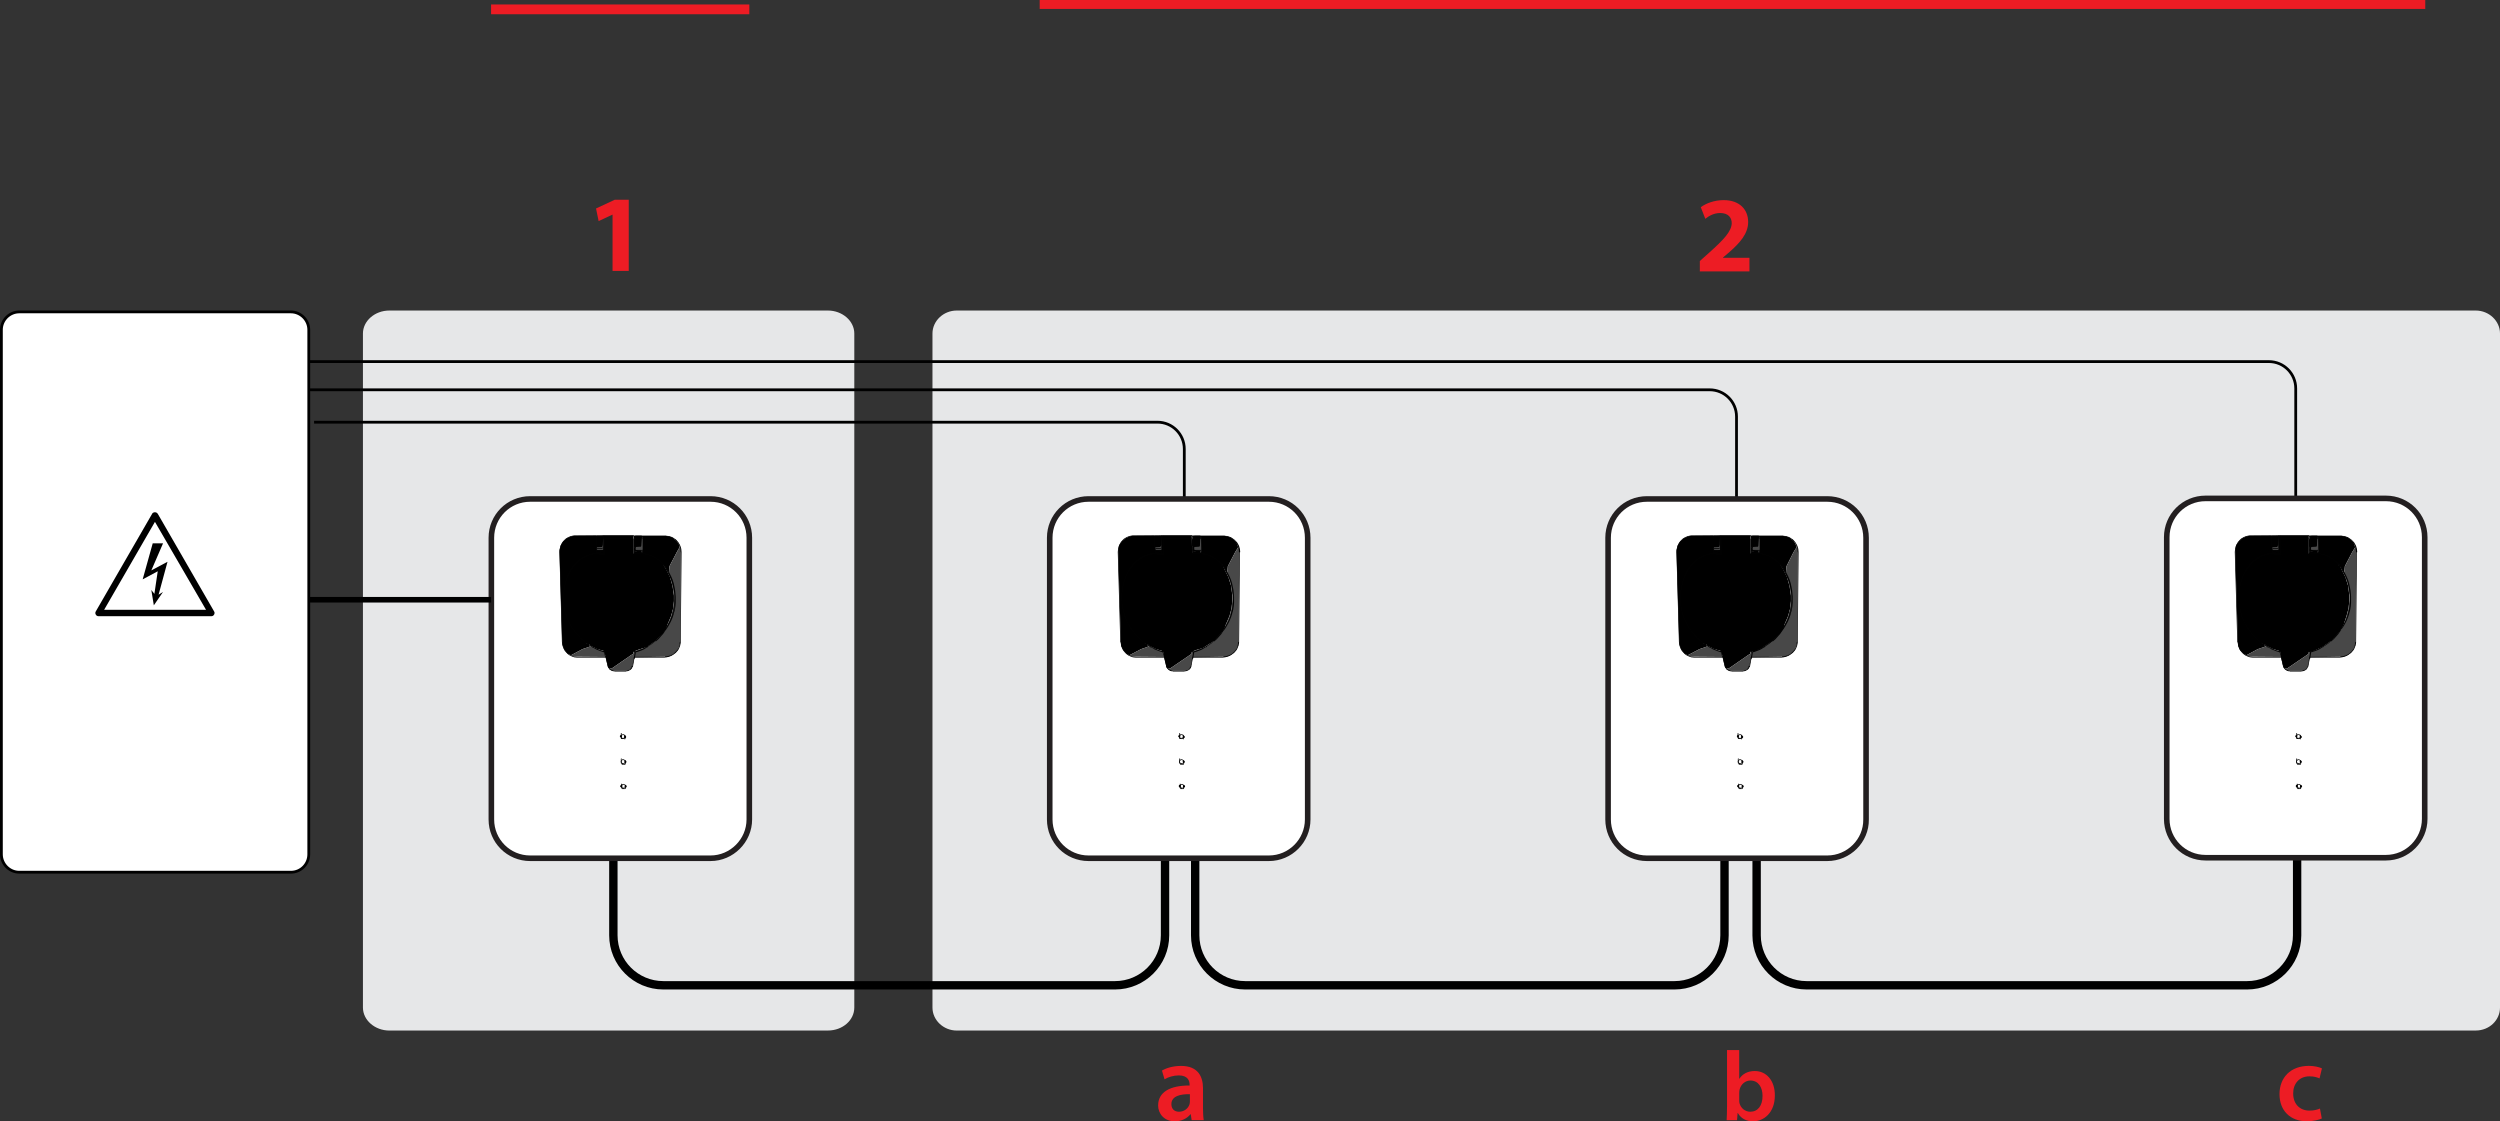 <?xml version="1.0" encoding="UTF-8"?>
<svg xmlns="http://www.w3.org/2000/svg" id="Layer_1" width="895.47" height="401.64" viewBox="0 0 895.47 401.64"><rect x="0" y="0" width="895.47" height="401.64" fill="#333333" stroke="none"/><path d="m886.78,369.13H342.69c-4.75,0-8.69-3.73-8.69-8.22V119.45c0-4.5,3.94-8.22,8.69-8.22h544.09c4.75,0,8.69,3.73,8.69,8.22v241.45c0,4.5-3.8,8.22-8.69,8.22Z" style="fill:#e6e7e8;"/><path d="m296.55,369.13h-157.1c-5.17,0-9.45-3.73-9.45-8.22V119.45c0-4.5,4.28-8.22,9.45-8.22h157.1c5.17,0,9.45,3.73,9.45,8.22v241.45c0,4.5-4.14,8.22-9.45,8.22Z" style="fill:#e6e7e8;"/><path d="m106.4,129.52h706.3c5.3,0,9.6,4.3,9.6,9.6v52.5" style="fill:none; stroke:#000; stroke-miterlimit:10;"/><path d="m103.7,139.62h508.7c5.3,0,9.6,4.3,9.6,9.6v52.5" style="fill:none; stroke:#000; stroke-miterlimit:10;"/><path d="m112.5,151.22h302.1c5.3,0,9.6,4.3,9.6,9.6v52.5" style="fill:none; stroke:#000; stroke-miterlimit:10;"/><path d="m399.4,354.42h-161.8c-10.7,0-19.4-8.7-19.4-19.4v-27.6h3v27.6c0,9,7.3,16.4,16.4,16.4h161.8c9,0,16.4-7.3,16.4-16.4v-27.6h3v27.6c0,10.7-8.7,19.4-19.4,19.4Z"/><path d="m254.5,307.42h-64.6c-7.7,0-13.9-6.2-13.9-13.9v-100.9c0-7.7,6.2-13.9,13.9-13.9h64.6c7.7,0,13.9,6.2,13.9,13.9v100.9c0,7.6-6.3,13.9-13.9,13.9Z" style="fill:#fff; stroke:#231f20; stroke-miterlimit:10; stroke-width:2px;"/><polygon points="216.6 191.82 226.8 191.82 226.8 191.92 226.9 198.32 227.1 198.22 227.2 196.72 227.1 192.12 227 191.92 238.5 191.92 239.7 192.12 240.9 192.62 242.3 193.72 243.1 194.72 243.4 196.02 242.4 197.82 239.8 202.82 239.6 204.92 239.4 204.92 238.4 203.32 238.3 203.22 238.1 202.82 238.1 203.12 238.3 203.22 238.6 203.92 240 206.72 240.9 209.92 241.4 213.32 241.4 215.32 241.1 218.02 240.4 220.62 239 223.92 238.7 225.12 237.3 227.02 234.7 229.62 231.8 231.72 228.7 232.72 227.4 233.22 226.9 233.52 226.8 234.22 226.1 234.62 219 239.52 218.2 239.42 217.8 239.02 216.9 235.32 216.7 234.42 216.7 233.32 213.8 232.42 211.4 231.22 211.2 230.92 211 230.92 211 231.12 211.4 231.22 211.5 231.52 208.6 232.52 204.5 234.72 203.3 234.12 202.2 232.82 201.6 231.42 201.4 230.72 200.4 197.12 200.8 195.42 201.7 193.92 203 192.82 204.5 192.12 205.5 191.92 216.6 191.82" style="fill-rule:evenodd;"/><polygon points="227.1 192.12 227.2 196.72 227.1 198.22 226.9 198.32 226.8 191.92 227 191.92 227.1 192.12" style="fill:#484848; fill-rule:evenodd;"/><polygon points="243.4 195.22 243.9 197.02 243.6 230.52 243.4 231.32 242.8 232.72 241.8 233.92 240.2 234.92 239.3 235.22 227.3 235.42 227.1 235.92 226.6 238.42 226.1 239.52 225 240.22 219.3 240.22 218.4 239.82 218.2 239.42 219 239.52 226.1 234.62 226.8 234.22 226.9 233.52 227.4 233.22 228.7 232.72 231.8 231.72 234.7 229.62 237.3 227.02 238.7 225.12 239 223.92 240.4 220.62 241.1 218.02 241.4 215.32 241.4 213.32 240.9 209.92 240 206.72 238.6 203.92 238.3 203.22 238.4 203.32 239.4 204.92 239.6 204.92 239.8 202.82 242.4 197.82 243.4 196.02 243.1 194.72 243.4 195.22" style="fill:#484848; fill-rule:evenodd;"/><polygon points="227.5 196.42 227.8 195.92 229.6 195.82 229.7 195.52 229.9 192.92 230 192.12 230.2 192.12 230.2 197.72 230 198.02 229.9 198.02 229.7 197.12 227.5 197.02 227.5 196.42" style="fill:#484848; fill-rule:evenodd;"/><polygon points="213.7 196.42 213.8 196.02 215.6 195.92 215.9 195.22 216.1 192.22 216.1 197.02 213.7 197.02 213.7 196.42" style="fill:#484848; fill-rule:evenodd;"/><polygon points="228.3 197.52 227.4 197.52 227.5 197.32 228 197.32 228.3 197.52" style="fill:#484848; fill-rule:evenodd;"/><polygon points="237.8 202.32 237.8 202.52 237.6 202.52 237.6 202.22 237.8 202.32" style="fill:#484848; fill-rule:evenodd;"/><polygon points="238.3 203.22 238.1 203.12 238.1 202.82 238.3 203.22" style="fill:#484848; fill-rule:evenodd;"/><polygon points="210.4 230.52 210.1 230.52 210 230.32 210.2 230.32 210.4 230.52" style="fill:#484848; fill-rule:evenodd;"/><polygon points="211.4 231.22 211 231.12 211 230.92 211.2 230.92 211.4 231.22" style="fill:#484848; fill-rule:evenodd;"/><polygon points="213.8 232.42 216.7 233.32 216.7 234.42 216.9 235.32 205.7 235.22 204.7 234.92 204.5 234.72 208.6 232.52 211.5 231.52 211.4 231.22 213.8 232.42" style="fill:#484848; fill-rule:evenodd;"/><path d="m224,281.32h0v1.1l-.1.1h-1" style="fill:none; stroke:#010101; stroke-linecap:round; stroke-linejoin:round; stroke-width:.25px;"/><path d="m223.2,282.32h-.5l-.1-.1h0v-1.4h0" style="fill:none; stroke:#010101; stroke-linecap:round; stroke-linejoin:round; stroke-width:.25px;"/><line x1="224" y1="281.22" x2="224" y2="281.32" style="fill:none; stroke:#010101; stroke-linecap:round; stroke-linejoin:round; stroke-width:.25px;"/><polyline points="223.3 282.32 223.2 282.32 223.2 282.32" style="fill:none; stroke:#010101; stroke-linecap:round; stroke-linejoin:round; stroke-width:.25px;"/><line x1="222.7" y1="281.22" x2="222.7" y2="281.12" style="fill:none; stroke:#010101; stroke-linecap:round; stroke-linejoin:round; stroke-width:.25px;"/><line x1="222.6" y1="281.52" x2="222.6" y2="281.42" style="fill:none; stroke:#010101; stroke-linecap:round; stroke-linejoin:round; stroke-width:.25px;"/><line x1="224" y1="281.72" x2="224.1" y2="281.52" style="fill:none; stroke:#010101; stroke-linecap:round; stroke-linejoin:round; stroke-width:.25px;"/><path d="m223.8,263.42h0q0,.1,0,0l.1.1v1.1h0l-.1.1" style="fill:none; stroke:#010101; stroke-linecap:round; stroke-linejoin:round; stroke-width:.25px;"/><path d="m223.7,264.32q-.1.1,0,0l-.1.1h-1.1" style="fill:none; stroke:#010101; stroke-linecap:round; stroke-linejoin:round; stroke-width:.25px;"/><path d="m222.8,264.52q0-.1,0,0l-.1-.1h-.1" style="fill:none; stroke:#010101; stroke-linecap:round; stroke-linejoin:round; stroke-width:.25px;"/><path d="m222.6,264.22q-.1,0,0,0l-.1-.1v-1.4h.1" style="fill:none; stroke:#010101; stroke-linecap:round; stroke-linejoin:round; stroke-width:.25px;"/><line x1="223.7" y1="263.32" x2="223.8" y2="263.42" style="fill:none; stroke:#010101; stroke-linecap:round; stroke-linejoin:round; stroke-width:.25px;"/><polyline points="223.7 264.32 223.7 264.32 223.7 264.32" style="fill:none; stroke:#010101; stroke-linecap:round; stroke-linejoin:round; stroke-width:.25px;"/><polyline points="222.9 264.52 222.8 264.52 222.8 264.52" style="fill:none; stroke:#010101; stroke-linecap:round; stroke-linejoin:round; stroke-width:.25px;"/><line x1="222.6" y1="264.32" x2="222.6" y2="264.22" style="fill:none; stroke:#010101; stroke-linecap:round; stroke-linejoin:round; stroke-width:.25px;"/><line x1="222.7" y1="263.22" x2="222.7" y2="263.22" style="fill:none; stroke:#010101; stroke-linecap:round; stroke-linejoin:round; stroke-width:.25px;"/><line x1="222.4" y1="263.72" x2="222.4" y2="263.62" style="fill:none; stroke:#010101; stroke-linecap:round; stroke-linejoin:round; stroke-width:.25px;"/><line x1="223.9" y1="263.92" x2="223.9" y2="263.82" style="fill:none; stroke:#010101; stroke-linecap:round; stroke-linejoin:round; stroke-width:.25px;"/><polyline points="224 272.92 223.7 273.42 223.1 273.52 222.6 273.22 222.5 272.92 222.5 272.62" style="fill:none; stroke:#010101; stroke-linecap:round; stroke-linejoin:round; stroke-width:.25px;"/><polyline points="222.5 272.62 222.9 272.12 223.4 272.12 223.9 272.42 224 272.82" style="fill:none; stroke:#010101; stroke-linecap:round; stroke-linejoin:round; stroke-width:.25px;"/><polyline points="222.4 263.72 222.5 264.32 223.1 264.62 223.6 264.42 223.9 264.02" style="fill:none; stroke:#010101; stroke-linecap:round; stroke-linejoin:round; stroke-width:.25px;"/><line x1="222.4" y1="263.72" x2="222.4" y2="263.72" style="fill:none; stroke:#010101; stroke-linecap:round; stroke-linejoin:round; stroke-width:.25px;"/><polyline points="222.4 263.62 222.8 263.22 223.3 263.12 223.8 263.42 223.9 263.92" style="fill:none; stroke:#010101; stroke-linecap:round; stroke-linejoin:round; stroke-width:.25px;"/><polyline points="222.5 281.62 222.7 282.02 223.2 282.32 223.8 282.22 224.1 281.72" style="fill:none; stroke:#010101; stroke-linecap:round; stroke-linejoin:round; stroke-width:.25px;"/><line x1="222.6" y1="281.52" x2="222.6" y2="281.42" style="fill:none; stroke:#010101; stroke-linecap:round; stroke-linejoin:round; stroke-width:.25px;"/><polyline points="222.6 281.42 222.9 281.02 223.4 280.92 223.9 281.22 224.1 281.62" style="fill:none; stroke:#010101; stroke-linecap:round; stroke-linejoin:round; stroke-width:.25px;"/><line x1="224.1" y1="281.62" x2="224.1" y2="281.62" style="fill:none; stroke:#010101; stroke-linecap:round; stroke-linejoin:round; stroke-width:.25px;"/><line x1="222.4" y1="263.72" x2="222.4" y2="263.72" style="fill:none; stroke:#010101; stroke-linecap:round; stroke-linejoin:round; stroke-width:.75px;"/><line x1="222.6" y1="281.52" x2="222.5" y2="281.62" style="fill:none; stroke:#010101; stroke-linecap:round; stroke-linejoin:round; stroke-width:.75px;"/><line x1="223.9" y1="264.02" x2="223.9" y2="263.92" style="fill:none; stroke:#010101; stroke-linecap:round; stroke-linejoin:round; stroke-width:.75px;"/><line x1="224.1" y1="281.72" x2="224.1" y2="281.62" style="fill:none; stroke:#010101; stroke-linecap:round; stroke-linejoin:round; stroke-width:.75px;"/><line x1="224" y1="272.92" x2="224" y2="272.82" style="fill:none; stroke:#010101; stroke-linecap:round; stroke-linejoin:round; stroke-width:.75px;"/><path d="m201.4,230.02q-.5-16.2-.9-32.3,0-.5.1-1t.2-.8.2-.6l.4-.8q.1-.2.3-.4.3-.3.6-.7.2-.1.3-.3.4-.2.8-.5.2-.1.4-.2.4-.1.8-.3.2,0,.4-.1.4,0,.8-.1h7.7m12.5,47.7q-.2.2-.4.3-.2.1-.5.2-.2.1-.4.1-.2,0-.4.1h-4.2q-.3,0-.6-.1-.3-.1-.5-.2-.2-.1-.4-.2-.2-.1-.3-.3-.2-.2-.3-.4-.1-.2-.2-.4-.1-.2-.1-.4-.3-1.5-.7-3.1m-.1.2h-10.2q-.5-.1-1-.1-.4-.1-.8-.3-.4-.2-.7-.3-.3-.2-.7-.5l-.6-.6q-.2-.3-.5-.6-.2-.3-.4-.7-.2-.4-.3-.8-.1-.5-.2-1v-.5m.4-13.9q-.1-.7-.1-1.5v-1.9q.1-.6.1-1.2.1-.6.2-1.2.1-.6.3-1.2.2-.6.3-1.2l.4-1.2q.2-.6.5-1.2.3-.6.6-1.1.3-.6.7-1.1.3-.4.7-.9c.5-.5.5-.6,1-1.1q.4-.3.8-.7.5-.4,1.1-.8.6-.3,1.1-.6l1-.4q.7-.2,1.3-.4m4.8,35.1q-.8-.2-1.6-.5-.6-.2-1.1-.5-.6-.3-1.1-.5-.5-.3-1.1-.6l-1-.6q-.5-.4-1-.7-.5-.4-1-.8-.4-.4-.9-.8-.4-.5-.8-.9-.4-.5-.8-.9-.4-.5-.8-1-.3-.5-.7-1-.3-.5-.6-1.1-.3-.6-.6-1.1-.2-.6-.5-1.1-.2-.6-.4-1.2-.2-.6-.3-1.2-.1-.6-.3-1.2-.1-.6-.2-1.2-.1-.9-.1-1.9,0-1.1.1-2.2.1-.5.1-.9.1-.6.2-1.2.1-.6.3-1.2.2-.6.3-1.2.2-.6.4-1.2.3-.6.5-1.1.3-.6.6-1.1.2-.4.5-.8m11.4-5.5h-2.1q-.6,0-1.1.1-.8.1-1.5.3-.5.1-.9.3-.3.1-.7.3-.4.2-.8.4-.4.2-.8.5-.3.2-.6.4-.4.3-.7.6-.6.6-1.1,1.1-.3.4-.6.8-.2.3-.5.7m7.4,27.9q-.7-.4-1.4-.9-.5-.4-1-.7-.5-.4-1-.8-.5-.4-.9-.8-.4-.4-.8-.9-.4-.5-.8-.9l-1-1.4m8.2-33v3.1q0,.5.1,1m0,36.1q.7.3,1.5.6.6.2,1.2.4.1,0,.3.1m-.5-36.5q0-1-.1-2.1v-2.9q0-.1.1-.1m1.7,46.6q.1.2.1.3.1.2.2.3.1.1.2.3.2.1.3.3.2.1.3.2.2.1.4.2.2.1.4.1h.4m6.3-1.7q0,.2-.1.3-.1.2-.1.3-.1.2-.2.3l-.3.3q-.2.1-.3.2-.2.1-.4.2-.2.1-.4.1h-.4m14.3-36.6q.4.7.8,1.5.3.6.6,1.1.2.6.5,1.1.2.6.4,1.2.2.6.3,1.2.1.6.3,1.2.1.6.2,1.2.1.6.1,1.2v1.2q0,.6-.1,1.2-.1.6-.1,1.2-.1.6-.2,1.2-.1.6-.3,1.2-.2.6-.3,1.2-.2.6-.4,1.1-.2.6-.5,1.1-.3.5-.6,1.1l-.6,1q-.3.5-.7,1-.4.5-.7,1-.4.4-.8.9-.4.4-.8.9-.4.4-.9.8-.5.4-.9.8-.5.3-1,.7l-1,.6q-.5.3-1.1.6-.5.3-1.1.5-.6.2-1.1.4-.6.2-1.2.4m-.3-35.2h2.2q.7.1,1.5.1.3.1.7.1.5.1.9.2.7.3,1.5.6.3.2.6.3.4.2.8.5.4.3.7.5.3.2.6.5.6.6,1.1,1.1l.6.8q.2.3.4.6m-11.4-5.5h2.4q.7.1,1.5.2l1.4.4q.3.1.7.2.7.3,1.3.6m-4.5-7.5h8.3q.6.1,1.1.1.3.1.6.2.3.1.7.3.3.2.6.3l.6.4q.2.2.4.4.3.3.6.6.2.3.4.7.1.3.3.6.1.5.3,1,.1.6.1,1.1m0,0q-.1,16.3-.3,32.5l-.2,1q-.1.4-.3.8-.2.3-.4.7-.2.3-.5.6-.3.3-.6.6-.3.3-.6.5-.3.2-.7.4-.4.1-.8.3-.4.1-.8.2-.4,0-.8.1h-10.9m.4-1.8q.5-.2,1-.3.6-.2,1.1-.4.6-.2,1.1-.5.7-.4,1.3-.8m-2.1-34.5h-2q-.1,0-.2-.1m6.7,2.5q.3.2.6.4.6.4,1.2.8.5.5,1.1,1,.5.6.9,1.1.2.3.4.6c.5.9.5.8,1,1.7q.4,1,.9,1.9l.4,1q.2.5.3,1,.2.7.3,1.4.1.5.2,1.1.1,1,.2,2.1v2.3q-.1.6-.1,1.2-.1.6-.2,1.2-.1.6-.3,1.1-.1.6-.3,1.1-.2.7-.5,1.3-.2.6-.5,1.1-.3.5-.6,1.1l-.6,1q-.3.5-.7,1-.4.5-.7,1-.4.5-.8.9-.4.4-.8.9-.5.4-.9.8m8.7.4q0,.5-.1,1-.1.5-.3,1-.2.5-.5.9-.3.4-.7.8-.4.3-.8.6-.5.3-.9.5-.5.2-1,.3-.5.1-1,.1m.1-43.2q.5,0,1.1.1.5.1,1,.3.5.2.9.5.2.2.5.3.2.2.4.4c.3.4.4.4.7.9q.3.5.5,1,.2.5.3,1.1.1.5.1,1.1m-5.3,5.7q.4.8.9,1.5.4.8.8,1.6.2.6.5,1.2m-1.2-2.5q.2.5.5,1l.4,1q.2.5.3.9.1.4.2.9.2,1,.4,1.9.1,1,.3,1.9m-28-20.8l-.1.2v.8m12.3,46.7h0m-24-23.6v.3-.3.1m10-17.8h0m-10,17.2v-.2m0,1l.2,1.3.3,1.4h0m.5,1.4h0l-.3-1.1.1.1m0,.3l-.1-.5m-.1.1l-.1-.3.1.3h0m.5,1.4h0l.6,1.6.7,1.4m-1.3-2.9v.1m0-.2l-.1-.2.1.2m2.1,4.4l.1.1-.9-1.5m0,.1l.1.1m.8,1.3l-.2-.3m11.4-26.5l-.2-.2m-11,27h0m3.1,3.6h0m.1.2l-.3-.3m.7-29.1l.2-.1m.5,30.3h0m2.6,1.8h0m.1.1h0m-.1-.1h0m-.2-33.3l1.4-.3.8-.1m-.8,34.3h0l-1.1-.6m1.4.8h0l-.1-.1.1.1h0m-.2-.1h0m.4-34.4v-1l-.1-.1-.1-.4-.1-1.4m.2,1.8l-.1-.2-.1-.3v.1m.1-4.5l-.1.3m0,4.1h0m0-.1h0m.1-3.3v2.1m.1,37.4h0m2.9,1.1l.2-.1m-2.6-35.5l-.3.1m-.2-1.2l.1.9.1.2h.2m0,.1h0m0,0h2v.1l.1.1m-2.1-.2h0m-.3-1.1l.3.1h1.9m-2.1-.7h1.8m-1.8-4.3h1.8m-2-.1l.1-.1h2.1m-1.5,6.7h2.2v-5.8h10m-12.4,5.2l1.6-.7h.2v-.2m-1.9,1l1.7-.7h.3v.7m-1.9-.1h0m-.1.1h0m.1,0h0m1.7-.7h0m.4,35.8l.6.2m-.8-36h0m0-.7v-.8m.2-4l-.3-.1.3.1v1m-.1-.9h.1l.1-.1m-.2.3l.1-.2m0,.1h0m.1-.2l.3-.1m.2,43.6l-.4-1.8m.1-34.9h0m0-6.9h0m.1,0h10.1l.2.1.2.2.1.3v.9h-.1v2.1m-7,45h4m1.8-.8l.3-.4.2-.5v.1m.7-3.5l.1-.5-.7,3.9m.5-2.7l.1-.1.1-.2.3-1.9-.1-.1-.1.1m-.1-.3l-.1-.1m-.2-.1l.3-.1m-.5-34.7l.2-.2v-5.3m0,5.3l.3-.2v-1.1h0m7.1,2.5h0m-7.2-2.5h0m0-.1l.1-.2m-.1-1.3h.1v-2.1h-.1m0,0h0m.2-1.2h-.3m-.1-.1h.5v3.7l.1,1.6m2.4-4.3v-1l.2.1-.2-.1m-2.7,42.8l.2-1.2-.2-.1m.2.1h0m4.6-2l-.1.1m-4.5,1.9h0m.8-36.2h-.7l-.1-.1-.1-.1m2.3.8l-1.7-.7h-.6m.1.1h0m2.6.6v-1l-.1.1m-2.3,0l-.2-.1m0-.1l-.1-.2-.2.1m.3.5h0v-.6m-.3.1v-.5m.2.4l-.1-.2v-.7l-.1-.1v-.2h.1v-.1m0,.4v.5m0-.8h0m0,.3v-.2m0-2.3v-1.1l.1-.2.1-.1m-.3.7h0m0-.1h0m.2-.1h0m.1-.4l.3-.1h1.9l.3.1" style="fill:none; stroke:#010101; stroke-linecap:round; stroke-linejoin:round; stroke-width:.25px;"/><path d="m223.9,272.42h0q0,.1.1.1v1.1h0l-.1.1h0l-.1.1h-1m.2-.4h-.4v-.1h-.1v-1.3h0v-.2h.1m1.2.6h0m-.7,1.1h0m-.6-.8v-.1m1.5.3v-.1" style="fill:none; stroke:#010101; stroke-linecap:round; stroke-linejoin:round; stroke-width:.25px;"/><rect x="175.9" y="1.6" width="92.5" height="3.5" style="fill:#ed1c24;"/><rect x="372.4" width="496.3" height="3.2" style="fill:#ed1c24;"/><path d="m219.41,76.87h0l-4.99,2.32-.93-4.52,6.73-3.13h4.99v25.51h-5.8v-20.18Z" style="fill:#ed1c24;"/><rect x="107.8" y="213.82" width="68.1" height="2"/><path d="m599.8,354.42h-153.8c-10.7,0-19.4-8.7-19.4-19.4v-27.6h3v27.6c0,9,7.3,16.4,16.4,16.4h153.8c9,0,16.4-7.3,16.4-16.4v-27.6h3v27.6c0,10.7-8.7,19.4-19.4,19.4Z"/><path d="m804.9,354.42h-157.8c-10.7,0-19.4-8.7-19.4-19.4v-27.6h3v27.6c0,9,7.3,16.4,16.4,16.4h157.8c9,0,16.4-7.3,16.4-16.4v-27.6h3v27.6c0,10.7-8.7,19.4-19.4,19.4Z"/><path d="m104.2,312.42H6.9c-3.5,0-6.4-2.9-6.4-6.4V118.12c0-3.5,2.9-6.4,6.4-6.4h97.3c3.5,0,6.4,2.9,6.4,6.4v187.9c0,3.5-2.8,6.4-6.4,6.4Z" style="fill:#fff; stroke:#000; stroke-miterlimit:10;"/><path id="sign_border" d="m76.7,219.02l-20.2-35c-.3-.5-1-.7-1.6-.4h0c-.2.1-.3.2-.4.4l-20.2,35c-.2.3-.2.8,0,1.1.2.4.6.6,1,.6h40.4c.4,0,.8-.2,1-.6.2-.4.2-.8,0-1.1Z"/><polygon id="polygon7" points="37.3 218.42 55.5 186.92 73.8 218.42 37.3 218.42" style="fill:#fff;"/><polygon points="54.7 194.62 58.4 194.62 54.2 204.32 60 201.22 56.8 213.02 58.4 212.02 55.1 216.82 54.2 211.32 55.3 212.72 56.5 204.62 51.1 207.52 54.7 194.62"/><path d="m454.5,307.42h-64.6c-7.7,0-13.9-6.2-13.9-13.9v-100.9c0-7.7,6.2-13.9,13.9-13.9h64.6c7.7,0,13.9,6.2,13.9,13.9v100.9c0,7.6-6.2,13.9-13.9,13.9Z" style="fill:#fff; stroke:#231f20; stroke-miterlimit:10; stroke-width:2px;"/><polygon points="416.7 191.82 426.8 191.82 426.9 191.92 427 198.32 427.1 198.22 427.3 196.72 427.1 192.12 427 191.92 438.6 191.92 439.7 192.12 441 192.62 442.4 193.72 443.1 194.72 443.5 196.02 442.4 197.82 439.8 202.82 439.6 204.92 439.4 204.92 438.4 203.32 438.3 203.22 438.1 202.82 438.1 203.12 438.3 203.22 438.6 203.92 440 206.72 441 209.92 441.4 213.32 441.4 215.32 441.1 218.02 440.4 220.62 439 223.92 438.7 225.12 437.3 227.02 434.8 229.62 430.7 232.22 428.8 232.72 427.4 233.22 426.9 233.52 426.8 234.22 426.2 234.62 419 239.52 418.2 239.42 417.8 239.02 416.9 235.32 416.7 234.42 416.7 233.32 413.9 232.42 411.4 231.22 411.2 230.92 411 230.92 411 231.12 411.4 231.22 411.5 231.52 408.7 232.52 404.5 234.72 403.4 234.12 402.3 232.82 401.6 231.42 401.5 230.72 400.5 197.12 400.8 195.42 401.8 193.92 403.1 192.82 404.6 192.12 405.5 191.92 416.7 191.82" style="fill-rule:evenodd;"/><polygon points="427.1 192.12 427.3 196.72 427.1 198.22 427 198.32 426.9 191.92 427 191.92 427.1 192.12" style="fill:#484848; fill-rule:evenodd;"/><polygon points="443.5 195.22 443.9 197.02 443.6 230.52 443.5 231.32 442.8 232.72 441.8 233.92 440.3 234.92 439.3 235.22 427.4 235.42 427.1 235.92 426.6 238.42 426.1 239.52 425 240.22 419.4 240.22 418.5 239.82 418.2 239.42 419 239.52 426.2 234.62 426.8 234.22 426.9 233.52 427.4 233.22 428.8 232.72 431.8 231.72 434.8 229.62 437.3 227.02 438.1 226.12 439 223.92 440.4 220.62 441.1 218.02 441.4 215.32 441.4 213.32 441 209.92 440 206.72 438.6 203.92 438.3 203.22 438.4 203.32 439.4 204.92 439.6 204.92 439.8 202.82 442.4 197.82 443.5 196.02 443.1 194.72 443.5 195.22" style="fill:#484848; fill-rule:evenodd;"/><polygon points="427.6 196.42 427.8 195.92 429.6 195.82 429.8 195.52 429.9 192.92 430.1 192.12 430.2 192.12 430.3 197.72 430.1 198.02 429.9 198.02 429.8 197.12 427.6 197.02 427.6 196.42" style="fill:#484848; fill-rule:evenodd;"/><polygon points="413.7 196.42 413.8 196.02 415.6 195.92 416 195.22 416.1 192.22 416.1 197.02 413.7 197.02 413.7 196.42" style="fill:#484848; fill-rule:evenodd;"/><polygon points="428.4 197.52 427.5 197.52 427.5 197.32 428.1 197.32 428.4 197.52" style="fill:#484848; fill-rule:evenodd;"/><polygon points="437.8 202.32 437.8 202.52 437.7 202.52 437.7 202.22 437.8 202.32" style="fill:#484848; fill-rule:evenodd;"/><polygon points="438.3 203.22 438.1 203.12 438.1 202.82 438.3 203.22" style="fill:#484848; fill-rule:evenodd;"/><polygon points="410.5 230.52 410.1 230.52 410.1 230.32 410.3 230.32 410.5 230.52" style="fill:#484848; fill-rule:evenodd;"/><polygon points="411.4 231.22 411 231.12 411 230.92 411.2 230.92 411.4 231.22" style="fill:#484848; fill-rule:evenodd;"/><polygon points="413.9 232.42 416.7 233.32 416.7 234.42 416.9 235.32 405.7 235.22 404.8 234.92 404.5 234.72 408.7 232.52 411.5 231.52 411.4 231.22 413.9 232.42" style="fill:#484848; fill-rule:evenodd;"/><path d="m424,281.32h0v1.1l-.1.1h-1" style="fill:none; stroke:#010101; stroke-linecap:round; stroke-linejoin:round; stroke-width:.25px;"/><path d="m423.3,282.32q-.1,0,0,0h-.5l-.1-.1h0v-1.4h0" style="fill:none; stroke:#010101; stroke-linecap:round; stroke-linejoin:round; stroke-width:.25px;"/><line x1="424" y1="281.22" x2="424" y2="281.32" style="fill:none; stroke:#010101; stroke-linecap:round; stroke-linejoin:round; stroke-width:.25px;"/><polyline points="423.3 282.32 423.3 282.32 423.3 282.32" style="fill:none; stroke:#010101; stroke-linecap:round; stroke-linejoin:round; stroke-width:.25px;"/><line x1="422.8" y1="281.22" x2="422.8" y2="281.12" style="fill:none; stroke:#010101; stroke-linecap:round; stroke-linejoin:round; stroke-width:.25px;"/><line x1="422.6" y1="281.52" x2="422.6" y2="281.42" style="fill:none; stroke:#010101; stroke-linecap:round; stroke-linejoin:round; stroke-width:.25px;"/><line x1="424.1" y1="281.72" x2="424.1" y2="281.52" style="fill:none; stroke:#010101; stroke-linecap:round; stroke-linejoin:round; stroke-width:.25px;"/><path d="m423.8,263.42h0q.1.1,0,0l.1.1v1.1h0l-.1.1" style="fill:none; stroke:#010101; stroke-linecap:round; stroke-linejoin:round; stroke-width:.25px;"/><path d="m423.7,264.32q0,.1,0,0l-.1.1h-1.1" style="fill:none; stroke:#010101; stroke-linecap:round; stroke-linejoin:round; stroke-width:.25px;"/><path d="m422.8,264.52q0-.1,0,0l-.1-.1h-.1" style="fill:none; stroke:#010101; stroke-linecap:round; stroke-linejoin:round; stroke-width:.25px;"/><path d="m422.6,264.22h0l-.1-.1v-1.4h.1" style="fill:none; stroke:#010101; stroke-linecap:round; stroke-linejoin:round; stroke-width:.25px;"/><line x1="423.8" y1="263.32" x2="423.8" y2="263.42" style="fill:none; stroke:#010101; stroke-linecap:round; stroke-linejoin:round; stroke-width:.25px;"/><polyline points="423.7 264.32 423.7 264.32 423.7 264.32" style="fill:none; stroke:#010101; stroke-linecap:round; stroke-linejoin:round; stroke-width:.25px;"/><polyline points="422.9 264.52 422.9 264.52 422.8 264.52" style="fill:none; stroke:#010101; stroke-linecap:round; stroke-linejoin:round; stroke-width:.25px;"/><line x1="422.6" y1="264.32" x2="422.6" y2="264.22" style="fill:none; stroke:#010101; stroke-linecap:round; stroke-linejoin:round; stroke-width:.25px;"/><line x1="422.7" y1="263.22" x2="422.8" y2="263.22" style="fill:none; stroke:#010101; stroke-linecap:round; stroke-linejoin:round; stroke-width:.25px;"/><line x1="422.4" y1="263.72" x2="422.5" y2="263.62" style="fill:none; stroke:#010101; stroke-linecap:round; stroke-linejoin:round; stroke-width:.25px;"/><line x1="423.9" y1="263.92" x2="424" y2="263.82" style="fill:none; stroke:#010101; stroke-linecap:round; stroke-linejoin:round; stroke-width:.25px;"/><polyline points="424 272.92 423.8 273.42 423.1 273.52 422.6 273.22 422.5 272.92 422.5 272.62" style="fill:none; stroke:#010101; stroke-linecap:round; stroke-linejoin:round; stroke-width:.25px;"/><polyline points="422.5 272.62 422.9 272.12 423.4 272.12 423.9 272.42 424 272.82" style="fill:none; stroke:#010101; stroke-linecap:round; stroke-linejoin:round; stroke-width:.25px;"/><polyline points="422.4 263.72 422.6 264.32 423.1 264.62 423.7 264.42 424 264.02" style="fill:none; stroke:#010101; stroke-linecap:round; stroke-linejoin:round; stroke-width:.25px;"/><line x1="422.4" y1="263.72" x2="422.5" y2="263.72" style="fill:none; stroke:#010101; stroke-linecap:round; stroke-linejoin:round; stroke-width:.25px;"/><polyline points="422.5 263.62 422.8 263.22 423.4 263.12 423.8 263.42 423.9 263.92" style="fill:none; stroke:#010101; stroke-linecap:round; stroke-linejoin:round; stroke-width:.25px;"/><polyline points="422.6 281.62 422.7 282.02 423.3 282.32 423.8 282.22 424.1 281.72" style="fill:none; stroke:#010101; stroke-linecap:round; stroke-linejoin:round; stroke-width:.25px;"/><line x1="422.6" y1="281.52" x2="422.6" y2="281.42" style="fill:none; stroke:#010101; stroke-linecap:round; stroke-linejoin:round; stroke-width:.25px;"/><polyline points="422.6 281.42 423 281.02 423.4 280.92 423.9 281.22 424.1 281.62" style="fill:none; stroke:#010101; stroke-linecap:round; stroke-linejoin:round; stroke-width:.25px;"/><line x1="424.1" y1="281.62" x2="424.1" y2="281.62" style="fill:none; stroke:#010101; stroke-linecap:round; stroke-linejoin:round; stroke-width:.25px;"/><line x1="422.4" y1="263.72" x2="422.4" y2="263.72" style="fill:none; stroke:#010101; stroke-linecap:round; stroke-linejoin:round; stroke-width:.75px;"/><line x1="422.6" y1="281.52" x2="422.6" y2="281.62" style="fill:none; stroke:#010101; stroke-linecap:round; stroke-linejoin:round; stroke-width:.75px;"/><line x1="424" y1="264.02" x2="424" y2="263.92" style="fill:none; stroke:#010101; stroke-linecap:round; stroke-linejoin:round; stroke-width:.75px;"/><line x1="424.1" y1="281.72" x2="424.1" y2="281.62" style="fill:none; stroke:#010101; stroke-linecap:round; stroke-linejoin:round; stroke-width:.75px;"/><line x1="424" y1="272.92" x2="424" y2="272.82" style="fill:none; stroke:#010101; stroke-linecap:round; stroke-linejoin:round; stroke-width:.75px;"/><path d="m401.4,230.02q-.5-16.2-.9-32.3,0-.5.1-1t.2-.8l.2-.6q.2-.4.4-.8.1-.2.3-.4.3-.3.6-.7.2-.1.3-.3.4-.2.8-.5.2-.1.4-.2.4-.1.8-.3.2,0,.4-.1.4,0,.8-.1h7.7m12.6,47.7q-.2.2-.4.3-.2.1-.5.2-.2.1-.4.1-.2,0-.4.1h-4.2q-.3,0-.6-.1-.3-.1-.5-.2l-.4-.2q-.2-.1-.3-.3-.2-.2-.3-.4l-.2-.4q-.1-.2-.1-.4-.3-1.5-.7-3.1m-.1.2h-10.2q-.5-.1-1-.1-.4-.1-.8-.3-.4-.2-.7-.3-.3-.2-.7-.5-.3-.3-.6-.6-.2-.3-.5-.6-.2-.3-.4-.7-.2-.4-.3-.8l-.2-1v-.5m.3-13.9q-.1-.7-.1-1.5v-1.9q.1-.6.1-1.2l.2-1.2q.1-.6.3-1.2.2-.6.3-1.2.2-.6.4-1.2.2-.6.5-1.2.3-.6.6-1.1.3-.6.7-1.1.3-.4.7-.9c.5-.5.5-.6,1-1.1q.4-.3.8-.7.5-.4,1.1-.8.6-.3,1.1-.6l1-.4q.7-.2,1.3-.4m4.8,35.1q-.8-.2-1.6-.5-.6-.2-1.1-.5-.6-.3-1.1-.5-.5-.3-1.1-.6l-1-.6q-.5-.4-1-.7-.5-.4-1-.8-.4-.4-.9-.8-.4-.5-.8-.9-.4-.5-.8-.9l-.8-1q-.3-.5-.7-1-.3-.5-.6-1.1-.3-.6-.6-1.1-.2-.6-.5-1.1-.2-.6-.4-1.2-.2-.6-.3-1.2-.1-.6-.3-1.2-.1-.6-.2-1.2-.1-.9-.1-1.9,0-1.1.1-2.2.1-.5.1-.9.1-.6.2-1.2.1-.6.3-1.2.2-.6.3-1.2.2-.6.4-1.2.3-.6.5-1.1.3-.6.6-1.1.2-.4.5-.8m11.5-5.5h-2.1q-.6,0-1.1.1-.8.1-1.5.3-.5.1-.9.3-.3.1-.7.3-.4.2-.8.4-.4.2-.8.5-.3.2-.6.4-.4.3-.7.6-.6.6-1.1,1.1-.3.4-.6.8-.2.3-.5.7m7.3,27.9q-.7-.4-1.4-.9-.5-.4-1-.7-.5-.4-1-.8-.5-.4-.9-.8-.4-.4-.8-.9-.4-.5-.8-.9l-1-1.4m8.2-33v3.1q0,.5.1,1m.1,36.1q.7.3,1.5.6l1.2.4q.1,0,.3.1m-.5-36.5q0-1-.1-2.1v-2.9q0-.1.1-.1m1.6,46.6q.1.2.1.3.1.2.2.3.1.1.2.3.2.1.3.3.2.1.3.2l.4.2q.2.1.4.1h.4m6.4-1.7q0,.2-.1.3-.1.2-.1.3-.1.2-.2.3-.1.1-.3.3-.2.1-.3.2l-.4.2q-.2.1-.4.1h-.4m14.3-36.6q.4.7.8,1.5.3.6.6,1.1.2.6.5,1.1.2.6.4,1.2.2.6.3,1.2.1.6.3,1.2.1.6.2,1.2.1.6.1,1.2v1.2q0,.6-.1,1.2-.1.6-.1,1.2-.1.6-.2,1.2-.1.6-.3,1.2-.2.6-.3,1.2-.2.6-.4,1.1-.2.6-.5,1.1-.3.5-.6,1.1-.3.5-.6,1-.3.5-.7,1-.4.5-.7,1-.4.4-.8.9-.4.4-.8.9-.4.4-.9.8-.5.4-.9.8-.5.3-1,.7l-1,.6q-.5.3-1.1.6-.5.3-1.1.5-.6.2-1.1.4l-1.2.4m-.4-35.2h2.2q.7.1,1.5.1.3.1.7.1.5.1.9.2.7.3,1.5.6.3.2.6.3.4.2.8.5.4.3.7.5.3.2.6.5.6.6,1.1,1.1.3.4.6.8.2.3.4.6m-11.3-5.5h2.4q.7.1,1.5.2.7.2,1.4.4.3.1.7.2.7.3,1.3.6m-4.5-7.5h8.3q.6.1,1.1.1.3.1.6.2.3.1.7.3.3.2.6.3.3.2.6.4.2.2.4.4.3.3.6.6.2.3.4.7.1.3.3.6.1.5.3,1,.1.6.1,1.1m-.1,0q-.1,16.3-.3,32.5l-.2,1q-.1.4-.3.8-.2.3-.4.7-.2.3-.5.6-.3.3-.6.6-.3.3-.6.5-.3.2-.7.4-.4.1-.8.3-.4.1-.8.2-.4,0-.8.1h-10.9m.4-1.8q.5-.2,1-.3.6-.2,1.1-.4.6-.2,1.1-.5.7-.4,1.3-.8m-2-34.5h-2q-.1,0-.2-.1m6.6,2.5q.3.2.6.4.6.4,1.2.8.5.5,1.1,1,.5.6.9,1.1.2.3.4.6c.5.9.5.8,1,1.7q.4,1,.9,1.9.2.5.4,1,.2.5.3,1,.2.7.3,1.4.1.5.2,1.1.1,1,.2,2.1v2.3q-.1.6-.1,1.2l-.2,1.2q-.1.6-.3,1.1-.1.6-.3,1.1-.2.7-.5,1.3-.2.6-.5,1.1-.3.5-.6,1.1-.3.5-.6,1-.3.5-.7,1-.4.5-.7,1-.4.5-.8.9-.4.4-.8.9-.5.4-.9.8m8.7.4q0,.5-.1,1-.1.5-.3,1-.2.5-.5.9-.3.4-.7.8l-.8.6q-.5.3-.9.5-.5.2-1,.3-.5.1-1,.1m.1-43.2q.5,0,1.1.1.5.1,1,.3.5.2.9.5.2.2.5.3.2.2.4.4c.3.4.4.4.7.9q.3.5.5,1,.2.5.3,1.1.1.5.1,1.1m-5.3,5.7q.4.8.9,1.5l.8,1.6q.2.6.5,1.2m-1.2-2.5q.2.5.5,1,.2.5.4,1,.2.5.3.9.1.4.2.9.2,1,.4,1.9.1,1,.3,1.9m-28-20.8l-.1.2v.8m12.4,46.7h0m-24.1-23.6v.3-.3.1m10-17.8h0m-10,17.2v-.2m.1,1l.2,1.3.3,1.4h0m.4,1.4h0l-.3-1.1.1.1m0,.3l-.1-.5m0,.1l-.1-.3.1.3h0m.4,1.4h0l.6,1.6.7,1.4m-1.2-2.9v.1m-.1-.2l-.1-.2.1.2m2.2,4.4l.1.1-.9-1.5m0,.1l.1.1m.8,1.3l-.2-.3m11.4-26.5l-.2-.2m-11,27h0m3.1,3.6h0m.1.2l-.3-.3m.6-29.1l.2-.1m.5,30.3h0m2.7,1.8h0m0,.1h0m0-.1h0m-.3-33.3l1.4-.3.8-.1m-.7,34.3h0l-1.1-.6m1.3.8h0l-.1-.1.1.1h0m-.1-.1h0m.4-34.4v-1l-.1-.1-.1-.4-.1-1.4m.1,1.8l-.1-.2-.1-.3v.1m.2-4.5l-.1.3m-.1,4.1h0m0-.1h0m.1-3.3v2.1m.1,37.4h0m2.9,1.1l.2-.1m-2.5-35.5l-.3.1m-.3-1.2l.1.9.1.2h.2m0,.1h0m0,0h2v.1l.1.1m-2-.2h0m-.3-1.1l.3.1h1.9m-2.1-.7h1.8m-1.8-4.3h1.8m-2.1-.1l.1-.1h2.1m-1.4,6.7h2.2v-5.8h10m-12.4,5.2l1.6-.7h.2v-.2m-1.9,1l1.7-.7h.3v.7m-2-.1h0m0,.1h0m0,0h0m1.7-.7h0m.5,35.8l.6.2m-.8-36h0m0-.7v-.8m.2-4l-.3-.1.3.1v1m-.2-.9h.1l.1-.1m-.1.3l.1-.2m-.1.1h0m.1-.2l.3-.1m.3,43.6l-.4-1.8m0-34.9h0m.1-6.9h0m0,0h10.1l.2.1.2.2.1.3v.9h-.1v2.1m-7,45h4m1.9-.8l.3-.4.2-.5v.1m.6-3.5l.1-.5-.7,3.9m.5-2.7l.1-.1.1-.2.3-1.9-.1-.1-.1.1m-.1-.3l-.1-.1m-.2-.1l.3-.1m-.5-34.7l.2-.2v-5.3m0,5.3l.3-.2v-1.1h0m7.1,2.5h0m-7.2-2.5h0m.1-.1l.1-.2m-.1-1.3h.1v-2.1h-.1m-.1,0h0m.3-1.2h-.3m-.1-.1h.5v3.7l.1,1.6m2.3-4.3v-1l.2.1-.2-.1m-2.7,42.8l.2-1.2-.2-.1m.3.1h0m4.6-2l-.1.1m-4.6,1.9h0m.8-36.2h-.7l-.1-.1-.1-.1m2.4.8l-1.7-.7h-.6m.1.1h0m2.6.6v-1l-.1.1m-2.3,0l-.2-.1m0-.1l-.1-.2-.2.1m.2.5h0v-.6m-.2.1v-.5m.2.4l-.1-.2v-.7l-.1-.1v-.2h.1v-.1m-.1.4v.5m0-.8h0m.1.3v-.2m0-2.3v-1.1l.1-.2.1-.1m-.3.7h0m0-.1h0m.1-.1h0m.2-.4l.3-.1h1.9l.3.1" style="fill:none; stroke:#010101; stroke-linecap:round; stroke-linejoin:round; stroke-width:.25px;"/><path d="m423.9,272.42h0q0,.1.1.1v1.1h0l-.1.1h0l-.1.1h-1m.2-.4h-.4v-.1h-.1v-1.3h0v-.2h.1m1.3.6h0m-.8,1.1h0m-.6-.8v-.1m1.5.3v-.1" style="fill:none; stroke:#010101; stroke-linecap:round; stroke-linejoin:round; stroke-width:.25px;"/><path d="m654.5,307.42h-64.6c-7.7,0-13.9-6.2-13.9-13.9v-100.9c0-7.7,6.2-13.9,13.9-13.9h64.6c7.7,0,13.9,6.2,13.9,13.9v100.9c.1,7.6-6.2,13.9-13.9,13.9Z" style="fill:#fff; stroke:#231f20; stroke-miterlimit:10; stroke-width:2px;"/><polygon points="616.7 191.82 626.8 191.82 626.9 191.92 627 198.32 627.2 198.22 627.3 196.72 627.2 192.12 627.1 191.92 638.6 191.92 639.7 192.12 641 192.62 642.4 193.72 643.1 194.72 643.5 196.02 642.4 197.82 639.9 202.82 639.7 204.92 639.4 204.92 638.5 203.32 638.4 203.22 638.2 202.82 638.2 203.12 638.4 203.22 638.7 203.92 640.1 206.72 641 209.92 641.5 213.32 641.5 215.32 641.2 218.02 640.5 220.62 639.1 223.92 639.7 226.02 637.7 228.12 635.7 230.42 632.2 232.72 630 234.22 627.5 233.22 627 233.52 626.9 234.22 626.2 234.62 619.1 239.52 618.3 239.42 617.9 239.02 617 235.32 616.8 234.42 616.8 233.32 613.9 232.42 611.5 231.22 611.3 230.92 611.1 230.92 611.1 231.12 611.5 231.22 611.6 231.52 608.7 232.52 604.5 234.72 603.4 234.12 602.3 232.82 601.7 231.42 601.5 230.72 600.5 197.12 600.9 195.42 601.8 193.92 603.1 192.82 604.6 192.12 605.6 191.92 616.7 191.82" style="fill-rule:evenodd;"/><polygon points="627.2 192.12 627.3 196.72 627.2 198.22 627 198.32 626.9 191.92 627.1 191.92 627.2 192.12" style="fill:#484848; fill-rule:evenodd;"/><polygon points="643.5 195.22 644 197.02 643.7 230.52 643.5 231.32 642.9 232.72 641.9 233.92 640.3 234.92 639.4 235.22 627.4 235.42 627.2 235.92 626.7 238.42 626.2 239.52 625.1 240.22 619.4 240.22 618.5 239.82 618.3 239.42 619.1 239.52 626.2 234.62 626.9 234.22 627 233.52 627.5 233.22 628.6 233.22 630.8 232.22 634.8 229.62 637.4 227.02 638.8 225.12 639.1 223.92 640.5 220.62 641.2 218.02 641.5 215.32 641.5 213.32 641 209.92 640.1 206.72 638.7 203.92 638.4 203.22 638.5 203.32 639.4 204.92 639.7 204.92 639.9 202.82 642.4 197.82 643.5 196.02 643.1 194.72 643.5 195.22" style="fill:#484848; fill-rule:evenodd;"/><polygon points="627.6 196.42 627.9 195.92 629.7 195.82 629.8 195.52 630 192.92 630.1 192.12 630.3 192.12 630.3 197.72 630.1 198.02 629.9 198.02 629.8 197.12 627.6 197.02 627.6 196.42" style="fill:#484848; fill-rule:evenodd;"/><polygon points="613.8 196.42 613.9 196.02 615.7 195.92 616 195.22 616.1 192.22 616.1 197.02 613.8 197.02 613.8 196.42" style="fill:#484848; fill-rule:evenodd;"/><polygon points="628.4 197.52 627.5 197.52 627.6 197.32 628.1 197.32 628.4 197.52" style="fill:#484848; fill-rule:evenodd;"/><polygon points="637.9 202.32 637.9 202.52 637.7 202.52 637.7 202.22 637.9 202.32" style="fill:#484848; fill-rule:evenodd;"/><polygon points="638.4 203.22 638.2 203.12 638.2 202.82 638.4 203.22" style="fill:#484848; fill-rule:evenodd;"/><polygon points="610.5 230.52 610.2 230.52 610.1 230.32 610.3 230.32 610.5 230.52" style="fill:#484848; fill-rule:evenodd;"/><polygon points="611.5 231.22 611.1 231.12 611.1 230.92 611.3 230.92 611.5 231.22" style="fill:#484848; fill-rule:evenodd;"/><polygon points="613.9 232.42 616.8 233.32 616.8 234.42 617 235.32 605.8 235.22 604.8 234.92 604.5 234.72 608.7 232.52 611.6 231.52 611.5 231.22 613.9 232.42" style="fill:#484848; fill-rule:evenodd;"/><path d="m624.1,281.32h0v1.1l-.1.1h-1" style="fill:none; stroke:#010101; stroke-linecap:round; stroke-linejoin:round; stroke-width:.25px;"/><path d="m623.3,282.32h-.5l-.1-.1h0v-1.4h0" style="fill:none; stroke:#010101; stroke-linecap:round; stroke-linejoin:round; stroke-width:.25px;"/><line x1="624" y1="281.22" x2="624.1" y2="281.32" style="fill:none; stroke:#010101; stroke-linecap:round; stroke-linejoin:round; stroke-width:.25px;"/><polyline points="623.4 282.32 623.3 282.32 623.3 282.32" style="fill:none; stroke:#010101; stroke-linecap:round; stroke-linejoin:round; stroke-width:.25px;"/><line x1="622.8" y1="281.22" x2="622.8" y2="281.12" style="fill:none; stroke:#010101; stroke-linecap:round; stroke-linejoin:round; stroke-width:.25px;"/><line x1="622.7" y1="281.52" x2="622.7" y2="281.42" style="fill:none; stroke:#010101; stroke-linecap:round; stroke-linejoin:round; stroke-width:.25px;"/><line x1="624.1" y1="281.72" x2="624.2" y2="281.52" style="fill:none; stroke:#010101; stroke-linecap:round; stroke-linejoin:round; stroke-width:.25px;"/><path d="m623.8,263.42q.1,0,0,0,.1.1,0,0l.1.1v1.1h0l-.1.1" style="fill:none; stroke:#010101; stroke-linecap:round; stroke-linejoin:round; stroke-width:.25px;"/><path d="m623.8,264.32q-.1.1,0,0l-.1.1h-1.1" style="fill:none; stroke:#010101; stroke-linecap:round; stroke-linejoin:round; stroke-width:.25px;"/><path d="m622.9,264.52q0-.1,0,0l-.1-.1h-.1" style="fill:none; stroke:#010101; stroke-linecap:round; stroke-linejoin:round; stroke-width:.25px;"/><path d="m622.6,264.22h0l-.1-.1v-1.4h.1" style="fill:none; stroke:#010101; stroke-linecap:round; stroke-linejoin:round; stroke-width:.25px;"/><line x1="623.8" y1="263.32" x2="623.8" y2="263.42" style="fill:none; stroke:#010101; stroke-linecap:round; stroke-linejoin:round; stroke-width:.25px;"/><polyline points="623.8 264.32 623.8 264.32 623.8 264.32" style="fill:none; stroke:#010101; stroke-linecap:round; stroke-linejoin:round; stroke-width:.25px;"/><polyline points="622.9 264.52 622.9 264.52 622.9 264.52" style="fill:none; stroke:#010101; stroke-linecap:round; stroke-linejoin:round; stroke-width:.25px;"/><line x1="622.6" y1="264.32" x2="622.6" y2="264.22" style="fill:none; stroke:#010101; stroke-linecap:round; stroke-linejoin:round; stroke-width:.25px;"/><line x1="622.8" y1="263.22" x2="622.8" y2="263.22" style="fill:none; stroke:#010101; stroke-linecap:round; stroke-linejoin:round; stroke-width:.25px;"/><line x1="622.5" y1="263.72" x2="622.5" y2="263.62" style="fill:none; stroke:#010101; stroke-linecap:round; stroke-linejoin:round; stroke-width:.25px;"/><line x1="624" y1="263.92" x2="624" y2="263.82" style="fill:none; stroke:#010101; stroke-linecap:round; stroke-linejoin:round; stroke-width:.25px;"/><polyline points="624.1 272.92 623.8 273.42 623.2 273.52 622.7 273.22 622.6 272.92 622.6 272.62" style="fill:none; stroke:#010101; stroke-linecap:round; stroke-linejoin:round; stroke-width:.25px;"/><polyline points="622.6 272.62 623 272.12 623.5 272.12 624 272.42 624.1 272.82" style="fill:none; stroke:#010101; stroke-linecap:round; stroke-linejoin:round; stroke-width:.25px;"/><polyline points="622.5 263.72 622.6 264.32 623.2 264.62 623.7 264.42 624 264.02" style="fill:none; stroke:#010101; stroke-linecap:round; stroke-linejoin:round; stroke-width:.25px;"/><line x1="622.5" y1="263.72" x2="622.5" y2="263.72" style="fill:none; stroke:#010101; stroke-linecap:round; stroke-linejoin:round; stroke-width:.25px;"/><polyline points="622.5 263.62 622.9 263.22 623.4 263.12 623.9 263.42 624 263.92" style="fill:none; stroke:#010101; stroke-linecap:round; stroke-linejoin:round; stroke-width:.25px;"/><polyline points="622.6 281.62 622.8 282.02 623.3 282.32 623.9 282.22 624.2 281.72" style="fill:none; stroke:#010101; stroke-linecap:round; stroke-linejoin:round; stroke-width:.25px;"/><line x1="622.6" y1="281.52" x2="622.7" y2="281.42" style="fill:none; stroke:#010101; stroke-linecap:round; stroke-linejoin:round; stroke-width:.25px;"/><polyline points="622.7 281.42 623 281.02 623.5 280.92 624 281.22 624.2 281.62" style="fill:none; stroke:#010101; stroke-linecap:round; stroke-linejoin:round; stroke-width:.25px;"/><line x1="624.2" y1="281.62" x2="624.2" y2="281.62" style="fill:none; stroke:#010101; stroke-linecap:round; stroke-linejoin:round; stroke-width:.25px;"/><line x1="622.5" y1="263.72" x2="622.5" y2="263.72" style="fill:none; stroke:#010101; stroke-linecap:round; stroke-linejoin:round; stroke-width:.75px;"/><line x1="622.6" y1="281.52" x2="622.6" y2="281.62" style="fill:none; stroke:#010101; stroke-linecap:round; stroke-linejoin:round; stroke-width:.75px;"/><line x1="624" y1="264.02" x2="624" y2="263.92" style="fill:none; stroke:#010101; stroke-linecap:round; stroke-linejoin:round; stroke-width:.75px;"/><line x1="624.2" y1="281.72" x2="624.2" y2="281.62" style="fill:none; stroke:#010101; stroke-linecap:round; stroke-linejoin:round; stroke-width:.75px;"/><line x1="624.1" y1="272.92" x2="624.1" y2="272.82" style="fill:none; stroke:#010101; stroke-linecap:round; stroke-linejoin:round; stroke-width:.75px;"/><path d="m601.5,230.02q-.5-16.2-.9-32.3,0-.5.1-1t.2-.8.2-.6l.4-.8q.1-.2.3-.4.3-.3.6-.7.2-.1.3-.3.4-.2.8-.5.2-.1.4-.2.4-.1.8-.3.2,0,.4-.1.4,0,.8-.1h7.7m12.5,47.7q-.2.2-.4.3-.2.1-.5.2-.2.1-.4.1-.2,0-.4.1h-4.2q-.3,0-.6-.1-.3-.1-.5-.2-.2-.1-.4-.2-.2-.1-.3-.3-.2-.2-.3-.4-.1-.2-.2-.4-.1-.2-.1-.4-.3-1.5-.7-3.1m-.1.2h-10.2q-.5-.1-1-.1-.4-.1-.8-.3-.4-.2-.7-.3-.3-.2-.7-.5l-.6-.6q-.2-.3-.5-.6-.2-.3-.4-.7-.2-.4-.3-.8-.1-.5-.2-1v-.5m.4-13.9q-.1-.7-.1-1.5v-1.9q.1-.6.1-1.2.1-.6.2-1.2.1-.6.3-1.2.2-.6.3-1.2l.4-1.2q.2-.6.5-1.2.3-.6.6-1.1.3-.6.7-1.1.3-.4.7-.9c.5-.5.5-.6,1-1.1q.4-.3.8-.7.5-.4,1.1-.8.6-.3,1.1-.6l1-.4q.7-.2,1.3-.4m4.8,35.1q-.8-.2-1.6-.5-.6-.2-1.1-.5-.6-.3-1.1-.5-.5-.3-1.1-.6l-1-.6q-.5-.4-1-.7-.5-.4-1-.8-.4-.4-.9-.8-.4-.5-.8-.9-.4-.5-.8-.9-.4-.5-.8-1-.3-.5-.7-1-.3-.5-.6-1.1-.3-.6-.6-1.1-.2-.6-.5-1.1-.2-.6-.4-1.2-.2-.6-.3-1.2-.1-.6-.3-1.2-.1-.6-.2-1.2-.1-.9-.1-1.9,0-1.1.1-2.2.1-.5.1-.9.1-.6.2-1.2.1-.6.3-1.2.2-.6.3-1.2.2-.6.4-1.2.3-.6.5-1.1.3-.6.6-1.1.2-.4.5-.8m11.4-5.5h-2.1q-.6,0-1.1.1-.8.1-1.5.3-.5.1-.9.3-.3.1-.7.3-.4.2-.8.4-.4.2-.8.5-.3.2-.6.4-.4.3-.7.6-.6.6-1.1,1.1-.3.4-.6.8-.2.3-.5.7m7.3,27.9q-.7-.4-1.4-.9-.5-.4-1-.7-.5-.4-1-.8-.5-.4-.9-.8-.4-.4-.8-.9-.4-.5-.8-.9l-1-1.4m8.3-33v3.1q0,.5.1,1m0,36.1q.7.3,1.5.6.6.2,1.2.4.1,0,.3.1m-.5-36.5q0-1-.1-2.1v-2.9q0-.1.1-.1m1.7,46.6q.1.2.1.3.1.2.2.3.1.1.2.3.2.1.3.3.2.1.3.2.2.1.4.2.2.1.4.1h.4m6.3-1.7q0,.2-.1.3-.1.2-.1.3-.1.2-.2.3-.1.1-.3.3-.2.1-.3.2-.2.1-.4.2-.2.1-.4.1h-.4m14.3-36.6q.4.7.8,1.5.3.6.6,1.1.2.6.5,1.1.2.6.4,1.2.2.6.3,1.2.1.6.3,1.2.1.6.2,1.2.1.6.1,1.2v1.2q0,.6-.1,1.2-.1.6-.1,1.2-.1.6-.2,1.2-.1.6-.3,1.2-.2.6-.3,1.2-.2.6-.4,1.1-.2.6-.5,1.1-.3.5-.6,1.1l-.6,1q-.3.5-.7,1-.4.5-.7,1-.4.4-.8.9-.4.4-.8.9-.4.4-.9.8-.5.4-.9.8-.5.3-1,.7l-1,.6q-.5.3-1.1.6-.5.3-1.1.5-.6.2-1.1.4-.6.2-1.2.4m-.4-35.2h2.2q.7.1,1.5.1.3.1.7.1.5.1.9.2.7.3,1.5.6.3.2.6.3.4.2.8.5.4.3.7.5.3.2.6.5.6.6,1.1,1.1l.6.8q.2.3.4.6m-11.3-5.5h2.4q.7.1,1.5.2l1.4.4q.3.1.7.2.7.3,1.3.6m-4.5-7.5h8.3q.6.1,1.1.1.3.1.6.2.3.1.7.3.3.2.6.3l.6.4q.2.2.4.4.3.3.6.6.2.3.4.7.1.3.3.6.1.5.3,1,.1.6.1,1.1m0,0q-.1,16.3-.3,32.5-.1.5-.2,1-.1.4-.3.8-.2.3-.4.7-.2.3-.5.6l-.6.6q-.3.3-.6.5-.3.2-.7.4-.4.1-.8.3l-.8.2q-.4,0-.8.1h-10.9m.4-1.8q.5-.2,1-.3.6-.2,1.1-.4.6-.2,1.1-.5.7-.4,1.3-.8m-2.1-34.5h-2q-.1,0-.2-.1m6.7,2.5q.3.2.6.4.6.4,1.2.8.5.5,1.1,1,.5.6.9,1.1.2.3.4.6c.5.9.5.8,1,1.7q.4,1,.9,1.9l.4,1q.2.5.3,1,.2.7.3,1.4.1.5.2,1.1.1,1,.2,2.1v2.3q-.1.6-.1,1.2-.1.6-.2,1.2-.1.6-.3,1.1-.1.6-.3,1.1-.2.7-.5,1.3-.2.6-.5,1.1-.3.5-.6,1.1l-.6,1q-.3.5-.7,1-.4.5-.7,1-.4.5-.8.9-.4.4-.8.9-.5.4-.9.8m8.7.4q0,.5-.1,1-.1.5-.3,1-.2.5-.5.9-.3.4-.7.8-.4.3-.8.6-.5.3-.9.5-.5.2-1,.3-.5.1-1,.1m.1-43.2q.5,0,1.1.1.5.1,1,.3.5.2.9.5.2.2.5.3.2.2.4.4c.3.4.4.4.7.9s.3.5.5,1,.2.5.3,1.1q.1.5.1,1.1m-5.3,5.7q.4.8.9,1.5.4.8.8,1.6.2.6.5,1.2m-1.2-2.5q.2.5.5,1l.4,1q.2.5.3.9.1.4.2.9.2,1,.4,1.9.1,1,.3,1.9m-28-20.8l-.1.2v.8m12.3,46.7h0m-24-23.6v.3-.3.1m10-17.8h0m-10,17.2v-.2m0,1l.2,1.3.3,1.4h0m.4,1.4h0l-.3-1.1.1.1m0,.3l-.1-.5m0,.1l-.1-.3.1.3h0m.5,1.4h0l.6,1.6.7,1.4m-1.3-2.9v.1m-.1-.2l-.1-.2.1.2m2.2,4.4l.1.1-.9-1.5m0,.1l.1.1m.8,1.3l-.2-.3m11.4-26.5l-.2-.2m-11,27h0m3.1,3.6h0m.1.2l-.3-.3m.6-29.1l.2-.1m.6,30.3h0m2.6,1.8h0m.1.1h0m-.1-.1h0m-.2-33.3l1.4-.3.8-.1m-.8,34.3h0l-1.1-.6m1.3.8h0l-.1-.1.1.1h0m-.1-.1h0m.4-34.4v-1l-.1-.1-.1-.4-.1-1.4m.2,1.8l-.1-.2-.1-.3v.1m.1-4.5l-.1.3m0,4.1h0m0-.1h0m0-3.3v2.1m.2,37.4h0m2.9,1.1l.2-.1m-2.6-35.5l-.3.1m-.2-1.2l.1.9.1.2h.2m-.1.1h0m.1,0h2v.1l.1.1m-2.1-.2h0m-.3-1.1l.3.1h1.9m-2.1-.7h1.8m-1.8-4.3h1.8m-2-.1l.1-.1h2.1m-1.5,6.7h2.2v-5.8h10m-12.4,5.2l1.6-.7h.2v-.2m-1.9,1l1.7-.7h.3v.7m-1.9-.1h0m-.1.1h0m.1,0h0m1.7-.7h0m.4,35.8l.6.2m-.8-36h0m0-.7v-.8m.2-4l-.3-.1.3.1v1m-.1-.9h.1l.1-.1m-.2.3l.1-.2m-.1.1h0m.2-.2l.3-.1m.2,43.6l-.4-1.8m.1-34.9h0m0-6.9h0m.1,0h10.1l.2.1.2.2.1.3v.9h-.1v2.1m-7,45h4m1.8-.8l.3-.4.2-.5v.1m.7-3.5l.1-.5-.7,3.9m.5-2.7l.1-.1.1-.2.3-1.9-.1-.1-.1.1m-.1-.3l-.1-.1m-.2-.1l.3-.1m-.5-34.7l.2-.2v-5.3m-.1,5.3l.3-.2v-1.1h0m7.2,2.5h0m-7.2-2.5h0m0-.1l.1-.2m-.1-1.3h.1v-2.1h-.1m0,0h0m.2-1.2h-.3m-.1-.1h.5v3.7l.1,1.6m2.4-4.3v-1l.2.1-.2-.1m-2.7,42.8l.2-1.2-.2-.1m.2.1h0m4.6-2l-.1.1m-4.5,1.9h0m.7-36.2h-.7l-.1-.1-.1-.1m2.4.8l-1.7-.7h-.6m.1.1h0m2.6.6v-1l-.1.1m-2.3,0l-.2-.1m0-.1l-.1-.2-.2.1m.3.5h0v-.6m-.3.1v-.5m.2.4l-.1-.2v-.7l-.1-.1v-.2h.1v-.1m0,.4v.5m0-.8h0m0,.3v-.2m0-2.3v-1.1l.1-.2.1-.1m-.3.7h0m0-.1h0m.2-.1h0m.1-.4l.3-.1h1.9l.3.1" style="fill:none; stroke:#010101; stroke-linecap:round; stroke-linejoin:round; stroke-width:.25px;"/><path d="m624,272.42h0q0,.1.1.1v1.1h0l-.1.1h0l-.1.1h-1m.2-.4h-.4v-.1h-.1v-1.3h0v-.2h.1m1.2.6h0m-.7,1.1h0m-.6-.8v-.1m1.5.3v-.1" style="fill:none; stroke:#010101; stroke-linecap:round; stroke-linejoin:round; stroke-width:.25px;"/><path d="m854.6,307.22h-64.6c-7.7,0-13.9-6.2-13.9-13.9v-100.9c0-7.7,6.2-13.9,13.9-13.9h64.6c7.7,0,13.9,6.2,13.9,13.9v100.9c0,7.6-6.2,13.9-13.9,13.9Z" style="fill:#fff; stroke:#231f20; stroke-miterlimit:10; stroke-width:2px;"/><polygon points="816.8 191.82 826.9 191.82 827 191.92 827 198.32 827.2 198.22 827.4 196.72 827.2 192.12 827.1 191.92 838.7 191.92 839.8 192.12 841.1 192.62 842.5 193.72 843.2 194.72 843.6 196.02 842.5 197.82 839.9 202.82 839.7 204.92 839.5 204.92 838.5 203.32 838.4 203.22 838.2 202.82 838.2 203.12 838.4 203.22 838.7 203.92 840.1 206.72 841.1 209.92 841.5 213.32 841.5 215.32 841.2 218.02 840.5 220.62 839.4 224.02 838.1 226.12 837.4 227.02 834.9 229.62 831.9 231.72 829.7 232.72 827.9 233.52 827 233.52 826.9 234.22 826.3 234.62 819.1 239.52 818.3 239.42 817.9 239.02 817 235.32 816.8 234.42 816.8 233.32 814 232.42 811.5 231.22 811.3 230.92 811.1 230.92 811.1 231.12 811.5 231.22 811.6 231.52 808.7 232.52 804.6 234.72 803.5 234.12 802.3 232.82 801.7 231.42 801.6 230.72 800.6 197.12 800.9 195.42 801.9 193.92 803.1 192.82 804.6 192.12 805.6 191.92 816.8 191.82" style="fill-rule:evenodd;"/><polygon points="827.2 192.12 827.4 196.72 827.2 198.22 827 198.32 827 191.92 827.1 191.92 827.2 192.12" style="fill:#484848; fill-rule:evenodd;"/><polygon points="843.6 195.22 844 197.02 843.7 230.52 843.6 231.32 842.9 232.72 841.9 233.92 840.4 234.92 839.4 235.22 827.5 235.42 827.2 235.92 826.7 238.42 826.2 239.52 825.1 240.22 819.5 240.22 818.6 239.82 818.3 239.42 819.1 239.52 826.3 234.62 826.9 234.22 827 233.52 827.6 233.62 828.6 233.22 831.9 231.72 835.5 229.12 837.4 227.02 838.8 225.32 839.4 224.02 840.5 220.62 841.2 218.02 841.5 215.32 841.5 213.32 841.1 209.92 840.1 206.72 838.7 203.92 838.4 203.22 838.5 203.32 839.5 204.92 839.7 204.92 839.9 202.82 842.5 197.82 843.6 196.02 843.2 194.72 843.6 195.22" style="fill:#484848; fill-rule:evenodd;"/><polygon points="827.7 196.42 827.9 195.92 829.7 195.82 829.9 195.52 830 192.92 830.2 192.12 830.3 192.12 830.4 197.72 830.2 198.02 830 198.02 829.9 197.12 827.7 197.02 827.7 196.42" style="fill:#484848; fill-rule:evenodd;"/><polygon points="813.8 196.42 813.9 196.02 815.7 195.92 816 195.22 816.2 192.22 816.2 197.02 813.8 197.02 813.8 196.42" style="fill:#484848; fill-rule:evenodd;"/><polygon points="828.5 197.52 827.6 197.52 827.6 197.32 828.2 197.32 828.5 197.52" style="fill:#484848; fill-rule:evenodd;"/><polygon points="837.9 202.32 837.9 202.52 837.7 202.52 837.7 202.22 837.9 202.32" style="fill:#484848; fill-rule:evenodd;"/><polygon points="838.4 203.22 838.2 203.12 838.2 202.82 838.4 203.22" style="fill:#484848; fill-rule:evenodd;"/><polygon points="810.5 230.52 810.2 230.52 810.2 230.32 810.4 230.32 810.5 230.52" style="fill:#484848; fill-rule:evenodd;"/><polygon points="811.5 231.22 811.1 231.12 811.1 230.92 811.3 230.92 811.5 231.22" style="fill:#484848; fill-rule:evenodd;"/><polygon points="814 232.42 816.8 233.32 816.8 234.42 817 235.32 805.8 235.22 804.8 234.92 804.6 234.72 808.7 232.52 811.6 231.52 811.5 231.22 814 232.42" style="fill:#484848; fill-rule:evenodd;"/><path d="m824.1,281.32h0v1.1l-.1.1h-1" style="fill:none; stroke:#010101; stroke-linecap:round; stroke-linejoin:round; stroke-width:.25px;"/><path d="m823.4,282.32q-.1,0,0,0h-.5l-.1-.1h0v-1.4h0" style="fill:none; stroke:#010101; stroke-linecap:round; stroke-linejoin:round; stroke-width:.25px;"/><line x1="824.1" y1="281.22" x2="824.1" y2="281.32" style="fill:none; stroke:#010101; stroke-linecap:round; stroke-linejoin:round; stroke-width:.25px;"/><polyline points="823.4 282.32 823.4 282.32 823.4 282.32" style="fill:none; stroke:#010101; stroke-linecap:round; stroke-linejoin:round; stroke-width:.25px;"/><line x1="822.9" y1="281.22" x2="822.9" y2="281.12" style="fill:none; stroke:#010101; stroke-linecap:round; stroke-linejoin:round; stroke-width:.25px;"/><line x1="822.7" y1="281.52" x2="822.7" y2="281.42" style="fill:none; stroke:#010101; stroke-linecap:round; stroke-linejoin:round; stroke-width:.25px;"/><line x1="824.2" y1="281.72" x2="824.2" y2="281.52" style="fill:none; stroke:#010101; stroke-linecap:round; stroke-linejoin:round; stroke-width:.25px;"/><path d="m823.9,263.42h0q0,.1,0,0l.1.1v1.1h0l-.1.1" style="fill:none; stroke:#010101; stroke-linecap:round; stroke-linejoin:round; stroke-width:.25px;"/><path d="m823.8,264.32q0,.1,0,0l-.1.1h-1.1" style="fill:none; stroke:#010101; stroke-linecap:round; stroke-linejoin:round; stroke-width:.25px;"/><path d="m822.9,264.52q0-.1,0,0l-.1-.1h-.1" style="fill:none; stroke:#010101; stroke-linecap:round; stroke-linejoin:round; stroke-width:.25px;"/><path d="m822.7,264.22h0l-.1-.1v-1.4h.1" style="fill:none; stroke:#010101; stroke-linecap:round; stroke-linejoin:round; stroke-width:.25px;"/><line x1="823.9" y1="263.32" x2="823.9" y2="263.42" style="fill:none; stroke:#010101; stroke-linecap:round; stroke-linejoin:round; stroke-width:.25px;"/><polyline points="823.8 264.32 823.8 264.32 823.8 264.32" style="fill:none; stroke:#010101; stroke-linecap:round; stroke-linejoin:round; stroke-width:.25px;"/><polyline points="823 264.52 823 264.52 822.9 264.52" style="fill:none; stroke:#010101; stroke-linecap:round; stroke-linejoin:round; stroke-width:.25px;"/><line x1="822.7" y1="264.32" x2="822.7" y2="264.22" style="fill:none; stroke:#010101; stroke-linecap:round; stroke-linejoin:round; stroke-width:.25px;"/><line x1="822.8" y1="263.22" x2="822.9" y2="263.22" style="fill:none; stroke:#010101; stroke-linecap:round; stroke-linejoin:round; stroke-width:.25px;"/><line x1="822.5" y1="263.72" x2="822.6" y2="263.62" style="fill:none; stroke:#010101; stroke-linecap:round; stroke-linejoin:round; stroke-width:.25px;"/><line x1="824" y1="263.92" x2="824.1" y2="263.82" style="fill:none; stroke:#010101; stroke-linecap:round; stroke-linejoin:round; stroke-width:.25px;"/><polyline points="824.1 272.92 823.9 273.42 823.2 273.52 822.7 273.22 822.6 272.92 822.6 272.62" style="fill:none; stroke:#010101; stroke-linecap:round; stroke-linejoin:round; stroke-width:.25px;"/><polyline points="822.6 272.62 823 272.12 823.5 272.12 824 272.42 824.1 272.82" style="fill:none; stroke:#010101; stroke-linecap:round; stroke-linejoin:round; stroke-width:.25px;"/><polyline points="822.5 263.72 822.7 264.32 823.2 264.62 823.8 264.42 824.1 264.02" style="fill:none; stroke:#010101; stroke-linecap:round; stroke-linejoin:round; stroke-width:.25px;"/><line x1="822.5" y1="263.72" x2="822.5" y2="263.72" style="fill:none; stroke:#010101; stroke-linecap:round; stroke-linejoin:round; stroke-width:.25px;"/><polyline points="822.5 263.62 822.9 263.22 823.5 263.12 823.9 263.42 824 263.92" style="fill:none; stroke:#010101; stroke-linecap:round; stroke-linejoin:round; stroke-width:.25px;"/><polyline points="822.7 281.62 822.8 282.02 823.4 282.32 823.9 282.22 824.2 281.72" style="fill:none; stroke:#010101; stroke-linecap:round; stroke-linejoin:round; stroke-width:.25px;"/><line x1="822.7" y1="281.52" x2="822.7" y2="281.42" style="fill:none; stroke:#010101; stroke-linecap:round; stroke-linejoin:round; stroke-width:.25px;"/><polyline points="822.7 281.42 823 281.02 823.5 280.92 824 281.22 824.2 281.62" style="fill:none; stroke:#010101; stroke-linecap:round; stroke-linejoin:round; stroke-width:.25px;"/><line x1="824.2" y1="281.62" x2="824.2" y2="281.62" style="fill:none; stroke:#010101; stroke-linecap:round; stroke-linejoin:round; stroke-width:.25px;"/><line x1="822.5" y1="263.72" x2="822.5" y2="263.72" style="fill:none; stroke:#010101; stroke-linecap:round; stroke-linejoin:round; stroke-width:.75px;"/><line x1="822.7" y1="281.52" x2="822.7" y2="281.62" style="fill:none; stroke:#010101; stroke-linecap:round; stroke-linejoin:round; stroke-width:.75px;"/><line x1="824.1" y1="264.02" x2="824.1" y2="263.92" style="fill:none; stroke:#010101; stroke-linecap:round; stroke-linejoin:round; stroke-width:.75px;"/><line x1="824.2" y1="281.72" x2="824.2" y2="281.62" style="fill:none; stroke:#010101; stroke-linecap:round; stroke-linejoin:round; stroke-width:.75px;"/><line x1="824.1" y1="272.92" x2="824.1" y2="272.82" style="fill:none; stroke:#010101; stroke-linecap:round; stroke-linejoin:round; stroke-width:.75px;"/><path d="m801.5,230.02q-.5-16.2-.9-32.3,0-.5.1-1t.2-.8.2-.6l.4-.8q.1-.2.3-.4.3-.3.6-.7.2-.1.3-.3.4-.2.8-.5.2-.1.4-.2.4-.1.8-.3.2,0,.4-.1.4,0,.8-.1h7.7m12.5,47.7q-.2.2-.4.3-.2.1-.5.2-.2.1-.4.1-.2,0-.4.1h-4.2q-.3,0-.6-.1-.3-.1-.5-.2-.2-.1-.4-.2-.2-.1-.3-.3-.2-.2-.3-.4-.1-.2-.2-.4-.1-.2-.1-.4-.3-1.5-.7-3.1m0,.2h-10.2q-.5-.1-1-.1-.4-.1-.8-.3-.4-.2-.7-.3-.3-.2-.7-.5l-.6-.6q-.2-.3-.5-.6-.2-.3-.4-.7-.2-.4-.3-.8-.1-.5-.2-1v-.5m.3-13.9q-.1-.7-.1-1.5v-1.9q.1-.6.1-1.2.1-.6.2-1.2.1-.6.3-1.2.2-.6.3-1.2l.4-1.2q.2-.6.5-1.2.3-.6.6-1.1.3-.6.7-1.1.3-.4.7-.9c.5-.5.5-.6,1-1.1q.4-.3.8-.7.5-.4,1.1-.8.6-.3,1.1-.6l1-.4q.7-.2,1.3-.4m4.8,35.1q-.8-.2-1.6-.5-.6-.2-1.1-.5-.6-.3-1.1-.5-.5-.3-1.1-.6l-1-.6q-.5-.4-1-.7-.5-.4-1-.8-.4-.4-.9-.8-.4-.5-.8-.9-.4-.5-.8-.9-.4-.5-.8-1-.3-.5-.7-1-.3-.5-.6-1.1-.3-.6-.6-1.1-.2-.6-.5-1.1-.2-.6-.4-1.2-.2-.6-.3-1.2-.1-.6-.3-1.2-.1-.6-.2-1.2-.1-.9-.1-1.9,0-1.1.1-2.2.1-.5.1-.9.1-.6.2-1.2.1-.6.3-1.2.2-.6.3-1.2.2-.6.4-1.2.3-.6.5-1.1.3-.6.6-1.1.2-.4.5-.8m11.5-5.5h-2.1q-.6,0-1.1.1-.8.1-1.5.3-.5.1-.9.3-.3.1-.7.3-.4.2-.8.4-.4.2-.8.5-.3.2-.6.4-.4.3-.7.6-.6.6-1.1,1.1-.3.4-.6.8-.2.3-.5.7m7.3,27.9q-.7-.4-1.4-.9-.5-.4-1-.7-.5-.4-1-.8-.5-.4-.9-.8-.4-.4-.8-.9-.4-.5-.8-.9l-1-1.4m8.2-33v3.1q0,.5.1,1m.1,36.1q.7.3,1.5.6.6.2,1.2.4.1,0,.3.1m-.5-36.5q0-1-.1-2.1v-2.9q0-.1.1-.1m1.6,46.6q.1.2.1.3.1.2.2.3.1.1.2.3.2.1.3.3.2.1.3.2.2.1.4.2.2.1.4.1h.4m6.4-1.7q0,.2-.1.3-.1.2-.1.3-.1.2-.2.3-.1.1-.3.3-.2.1-.3.2-.2.1-.4.2-.2.1-.4.1h-.4m14.3-36.6q.4.7.8,1.5.3.6.6,1.1.2.6.5,1.1.2.6.4,1.2.2.6.3,1.2.1.6.3,1.2.1.6.2,1.2.1.6.1,1.2v1.2q0,.6-.1,1.2-.1.6-.1,1.2-.1.6-.2,1.2-.1.6-.3,1.2-.2.6-.3,1.2-.2.6-.4,1.1-.2.6-.5,1.1-.3.5-.6,1.1l-.6,1q-.3.5-.7,1-.4.5-.7,1-.4.4-.8.9-.4.4-.8.9-.4.4-.9.8-.5.4-.9.8-.5.3-1,.7l-1,.6q-.5.3-1.1.6-.5.3-1.1.5-.6.2-1.1.4-.6.2-1.2.4m-.4-35.2h2.2q.7.1,1.5.1.3.1.7.1.5.1.9.2.7.3,1.5.6.3.2.6.3.4.2.8.5.4.3.7.5.3.2.6.5.6.6,1.1,1.1l.6.8q.2.3.4.6m-11.4-5.5h2.4q.7.1,1.5.2l1.4.4q.3.1.7.2.7.3,1.3.6m-4.4-7.5h8.3q.6.1,1.1.1.3.1.6.2.3.1.7.3.3.2.6.3l.6.4q.2.2.4.4.3.3.6.6.2.3.4.7.1.3.3.6.1.5.3,1,.1.6.1,1.1m-.1,0q-.1,16.3-.3,32.5-.1.5-.2,1-.1.4-.3.8-.2.3-.4.7-.2.3-.5.6l-.6.6q-.3.3-.6.5-.3.2-.7.4-.4.1-.8.3l-.8.2q-.4,0-.8.1h-10.9m.4-1.8q.5-.2,1-.3.6-.2,1.1-.4.6-.2,1.1-.5.7-.4,1.3-.8m-2-34.5h-2q-.1,0-.2-.1m6.6,2.5q.3.2.6.4.6.4,1.2.8.5.5,1.1,1,.5.6.9,1.1.2.3.4.6c.5.9.5.8,1,1.7q.4,1,.9,1.9l.4,1q.2.5.3,1,.2.7.3,1.4.1.5.2,1.1.1,1,.2,2.1v2.3q-.1.6-.1,1.2-.1.6-.2,1.2-.1.6-.3,1.1-.1.6-.3,1.1-.2.7-.5,1.3-.2.6-.5,1.1-.3.5-.6,1.1l-.6,1q-.3.5-.7,1-.4.5-.7,1-.4.5-.8.9-.4.4-.8.9-.5.4-.9.8m8.7.4q0,.5-.1,1-.1.5-.3,1-.2.5-.5.9-.3.4-.7.8-.4.3-.8.6-.5.3-.9.5-.5.2-1,.3-.5.1-1,.1m.1-43.2q.5,0,1.1.1.5.1,1,.3.5.2.9.5.2.2.5.3.2.2.4.4c.3.4.4.4.7.9s.3.5.5,1,.2.5.3,1.1q.1.5.1,1.1m-5.3,5.7q.4.8.9,1.5.4.8.8,1.6.2.6.5,1.2m-1.2-2.5q.2.5.5,1l.4,1q.2.5.3.9.1.4.2.9.2,1,.4,1.9.1,1,.3,1.9m-28-20.8l-.1.2v.8m12.4,46.7h0m-24.1-23.6v.3-.3.1m10-17.8h0m-10,17.2v-.2m.1,1l.2,1.3.3,1.4h0m.4,1.4h0l-.3-1.1.1.1m0,.3l-.1-.5m-.1.1l-.1-.3.1.3h0m.5,1.4h0l.6,1.6.7,1.4m-1.3-2.9v.1m0-.2l-.1-.2.1.2m2.2,4.4l.1.1-.9-1.5m0,.1l.1.1m.7,1.3l-.2-.3m11.5-26.5l-.2-.2m-11,27h0m3.1,3.6h0m.1.2l-.3-.3m.6-29.1l.2-.1m.5,30.3h0m2.7,1.8h0m0,.1h0m0-.1h0m-.3-33.3l1.4-.3.8-.1m-.7,34.3h0l-1.1-.6m1.3.8h0l-.1-.1.1.1h0m-.1-.1h0m.4-34.4v-1l-.1-.1-.1-.4-.1-1.4m.1,1.8l-.1-.2-.1-.3v.1m.2-4.5l-.1.3m-.1,4.1h0m0-.1h0m.1-3.3v2.1m.1,37.4h0m2.9,1.1l.2-.1m-2.6-35.5l-.3.1m-.2-1.2l.1.9.1.2h.2m0,.1h0m0,0h2v.1l.1.1m-2.1-.2h0m-.2-1.1l.3.1h1.9m-2.1-.7h1.8m-1.8-4.3h1.8m-2.1-.1l.1-.1h2.1m-1.4,6.7h2.2v-5.8h10m-12.4,5.2l1.6-.7h.2v-.2m-1.9,1l1.7-.7h.3v.7m-2-.1h0m0,.1h0m0,0h0m1.7-.7h0m.5,35.8l.6.2m-.8-36h0m0-.7v-.8m.2-4l-.3-.1.3.1v1m-.2-.9h.1l.1-.1m-.1.3l.1-.2m-.1.1h0m.1-.2l.3-.1m.3,43.6l-.4-1.8m0-34.9h0m.1-6.9h0m0,0h10.1l.2.1.2.2.1.3v.9h-.1v2.1m-7,45h4m1.8-.8l.3-.4.2-.5v.1m.7-3.5l.1-.5-.7,3.9m.5-2.7l.1-.1.1-.2.3-1.9-.1-.1-.1.1m-.1-.3l-.1-.1m-.2-.1l.3-.1m-.5-34.7l.2-.2v-5.3m0,5.3l.3-.2v-1.1h0m7.1,2.5h0m-7.2-2.5h0m.1-.1l.1-.2m-.2-1.3h.1v-2.1h-.1m0,0h0m.3-1.2h-.3m-.2-.1h.5v3.7l.1,1.6m2.4-4.3v-1l.2.1-.2-.1m-2.7,42.8l.2-1.2-.2-.1m.3.1h0m4.5-2l-.1.1m-4.5,1.9h0m.8-36.2h-.7l-.1-.1-.1-.1m2.3.8l-1.7-.7h-.6m.2.1h0m2.5.6v-1l-.1.1m-2.3,0l-.2-.1m.1-.1l-.1-.2-.2.1m.2.5h0v-.6m-.2.1v-.5m.1.4l-.1-.2v-.7l-.1-.1v-.2h.1v-.1m0,.4v.5m0-.8h0m.1.3v-.2m0-2.3v-1.1l.1-.2.1-.1m-.3.7h0m0-.1h0m.1-.1h0m.2-.4l.3-.1h1.9l.3.1" style="fill:none; stroke:#010101; stroke-linecap:round; stroke-linejoin:round; stroke-width:.25px;"/><path d="m824,272.42h0q0,.1.1.1v1.1h0l-.1.1h0l-.1.1h-1m.2-.4h-.4v-.1h-.1v-1.3h0v-.2h.1m1.3.6h0m-.8,1.1h0m-.6-.8v-.1m1.5.3v-.1" style="fill:none; stroke:#010101; stroke-linecap:round; stroke-linejoin:round; stroke-width:.25px;"/><path d="m430.89,396.65c0,1.72.08,3.39.27,4.56h-4.33l-.31-2.1h-.12c-1.17,1.48-3.16,2.53-5.61,2.53-3.82,0-5.96-2.77-5.96-5.65,0-4.8,4.25-7.21,11.27-7.17v-.31c0-1.25-.51-3.31-3.86-3.31-1.87,0-3.82.58-5.11,1.4l-.93-3.12c1.4-.86,3.86-1.68,6.86-1.68,6.08,0,7.84,3.86,7.84,7.99v6.86Zm-4.68-4.72c-3.39-.08-6.63.66-6.63,3.55,0,1.87,1.21,2.73,2.73,2.73,1.91,0,3.31-1.25,3.74-2.61.12-.35.16-.74.16-1.05v-2.61Z" style="fill:#ed1c24;"/><path d="m608.86,97.08v-3.58l3.23-2.89c5.43-4.85,8.08-7.73,8.2-10.62,0-2.08-1.27-3.69-4.16-3.69-2.19,0-4.04,1.04-5.31,2.08l-1.62-4.16c1.85-1.39,4.85-2.54,8.2-2.54,5.66,0,8.77,3.35,8.77,7.85,0,4.16-3,7.5-6.7,10.74l-2.31,1.96v.12h9.47v4.85h-17.78v-.12Z" style="fill:#ed1c24;"/><path d="m618.61,376.13h4.35v10.26h.07c1.06-1.66,2.94-2.76,5.52-2.76,4.21,0,7.22,3.5,7.18,8.74,0,6.19-3.93,9.27-7.82,9.27-2.23,0-4.21-.85-5.45-2.97h-.07l-.21,2.58h-3.72c.07-1.17.14-3.08.14-4.85v-20.28Zm4.35,18.01c0,.35.04.71.11,1.03.46,1.73,1.98,3.04,3.86,3.04,2.72,0,4.39-2.19,4.39-5.66,0-3.04-1.45-5.52-4.35-5.52-1.77,0-3.36,1.27-3.86,3.18-.07.32-.14.71-.14,1.13v2.8Z" style="fill:#ed1c24;"/><path d="m831.66,400.62c-1.01.47-3,1.01-5.38,1.01-5.93,0-9.79-3.82-9.79-9.71s3.9-10.14,10.56-10.14c1.75,0,3.55.39,4.64.9l-.86,3.59c-.78-.35-1.91-.74-3.63-.74-3.66,0-5.85,2.69-5.81,6.16,0,3.9,2.53,6.12,5.81,6.12,1.68,0,2.85-.35,3.78-.74l.66,3.55Z" style="fill:#ed1c24;"/></svg>